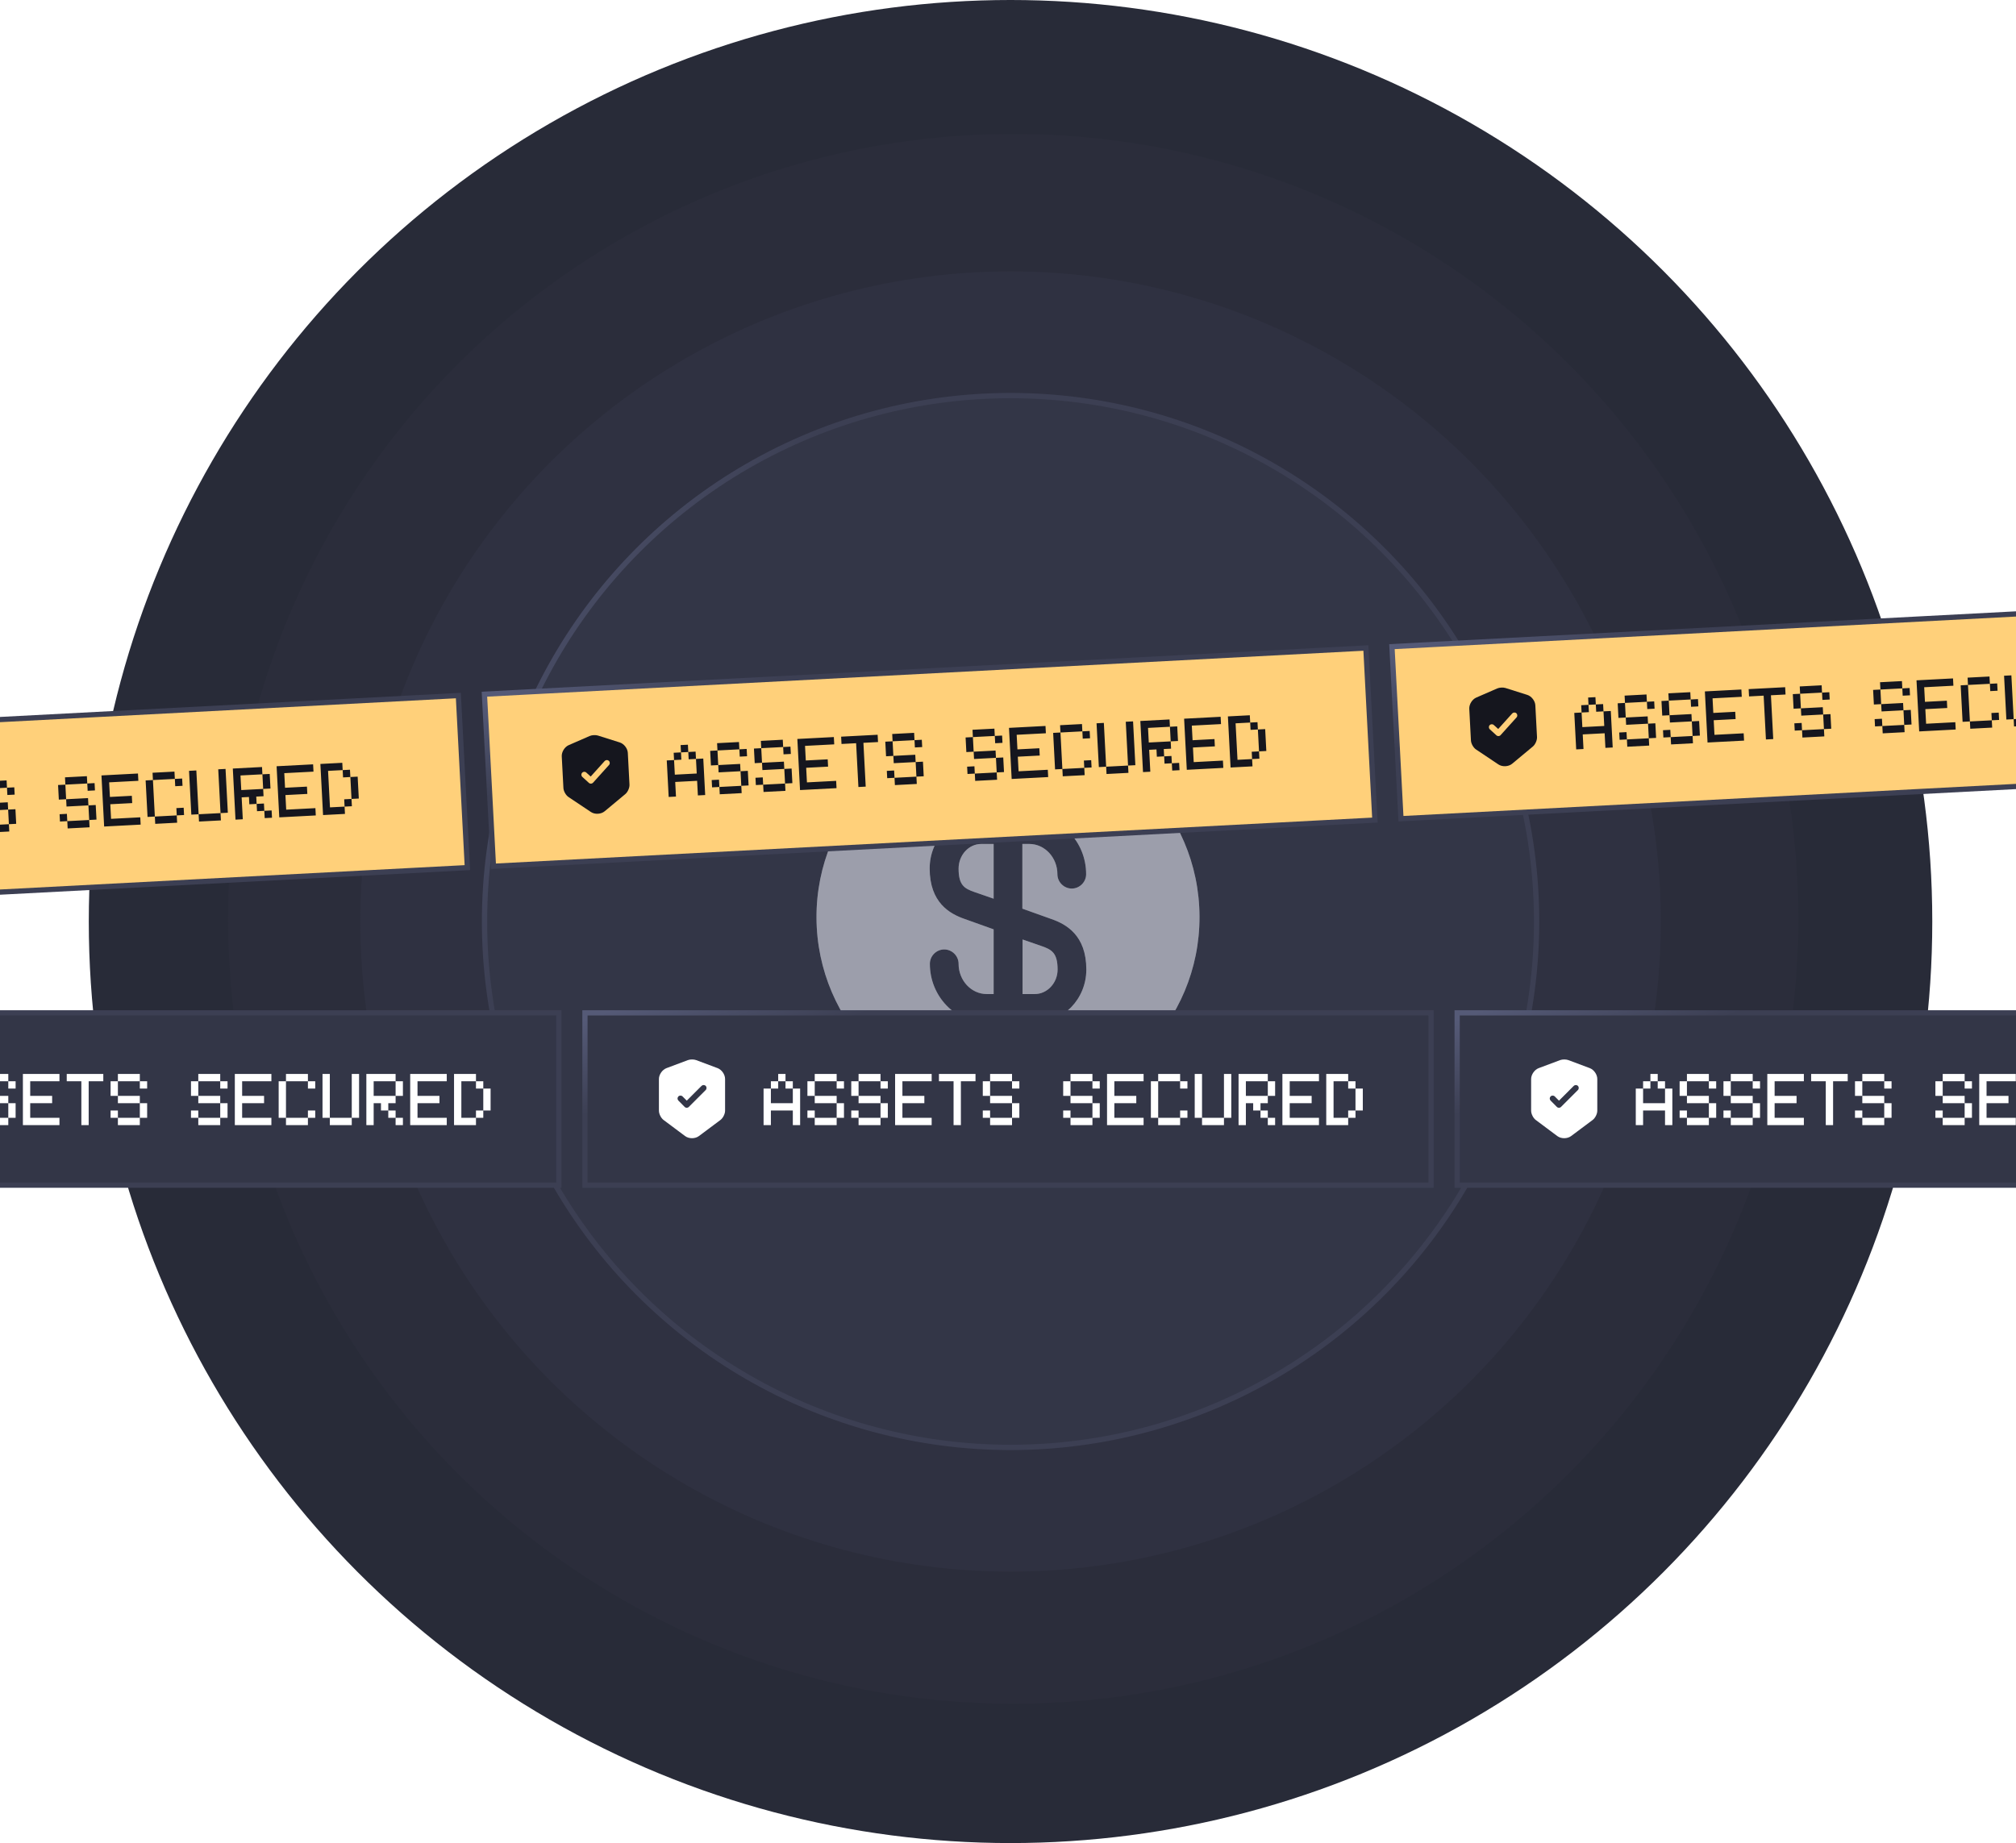 <svg width="386" height="353" viewBox="0 0 386 353" fill="none" xmlns="http://www.w3.org/2000/svg">
<circle cx="193.485" cy="176.485" r="176.485" fill="#282B38"/>
<circle cx="193.998" cy="175.972" r="150.32" fill="#2B2D3B"/>
<circle cx="193.492" cy="176.479" r="124.508" fill="#2F3141"/>
<circle cx="193.492" cy="176.479" r="100.72" fill="#333647" stroke="url(#paint0_linear_1969_13840)" stroke-width="1.012"/>
<g opacity="0.24" filter="url(#filter0_f_1969_13840)">
<path d="M195.75 190.373H198.133C200.517 190.373 202.497 188.247 202.497 185.68C202.497 182.49 201.36 181.867 199.49 181.207L195.787 179.923V190.373H195.75Z" fill="#DBDDE6"/>
<path d="M192.89 138.967C172.65 139.04 156.26 155.503 156.333 175.743C156.407 195.983 172.87 212.373 193.11 212.3C213.35 212.227 229.74 195.763 229.667 175.523C229.593 155.283 213.13 138.93 192.89 138.967ZM201.287 176C204.147 176.99 207.997 179.117 207.997 185.68C207.997 191.327 203.56 195.873 198.133 195.873H195.75V198C195.75 199.503 194.503 200.75 193 200.75C191.497 200.75 190.25 199.503 190.25 198V195.873H188.93C182.917 195.873 178.04 190.813 178.04 184.58C178.04 183.077 179.287 181.83 180.79 181.83C182.293 181.83 183.54 183.077 183.54 184.58C183.54 187.77 185.96 190.373 188.93 190.373H190.25V177.98L184.713 176C181.853 175.01 178.003 172.883 178.003 166.32C178.003 160.673 182.44 156.127 187.867 156.127H190.25V154C190.25 152.497 191.497 151.25 193 151.25C194.503 151.25 195.75 152.497 195.75 154V156.127H197.07C203.083 156.127 207.96 161.187 207.96 167.42C207.96 168.923 206.713 170.17 205.21 170.17C203.707 170.17 202.46 168.923 202.46 167.42C202.46 164.23 200.04 161.627 197.07 161.627H195.75V174.02L201.287 176Z" fill="#DBDDE6"/>
<path d="M183.54 166.357C183.54 169.547 184.677 170.17 186.547 170.83L190.25 172.113V161.627H187.867C185.483 161.627 183.54 163.753 183.54 166.357Z" fill="#DBDDE6"/>
</g>
<path d="M195.75 190.373H198.133C200.517 190.373 202.497 188.247 202.497 185.68C202.497 182.49 201.36 181.867 199.49 181.207L195.787 179.923V190.373H195.75Z" fill="#9C9EAB"/>
<path d="M192.89 138.967C172.65 139.04 156.26 155.503 156.333 175.743C156.407 195.983 172.87 212.373 193.11 212.3C213.35 212.227 229.74 195.763 229.667 175.523C229.593 155.283 213.13 138.93 192.89 138.967ZM201.287 176C204.147 176.99 207.997 179.117 207.997 185.68C207.997 191.327 203.56 195.873 198.133 195.873H195.75V198C195.75 199.503 194.503 200.75 193 200.75C191.497 200.75 190.25 199.503 190.25 198V195.873H188.93C182.917 195.873 178.04 190.813 178.04 184.58C178.04 183.077 179.287 181.83 180.79 181.83C182.293 181.83 183.54 183.077 183.54 184.58C183.54 187.77 185.96 190.373 188.93 190.373H190.25V177.98L184.713 176C181.853 175.01 178.003 172.883 178.003 166.32C178.003 160.673 182.44 156.127 187.867 156.127H190.25V154C190.25 152.497 191.497 151.25 193 151.25C194.503 151.25 195.75 152.497 195.75 154V156.127H197.07C203.083 156.127 207.96 161.187 207.96 167.42C207.96 168.923 206.713 170.17 205.21 170.17C203.707 170.17 202.46 168.923 202.46 167.42C202.46 164.23 200.04 161.627 197.07 161.627H195.75V174.02L201.287 176Z" fill="#9C9EAB"/>
<path d="M183.54 166.357C183.54 169.547 184.677 170.17 186.547 170.83L190.25 172.113V161.627H187.867C185.483 161.627 183.54 163.753 183.54 166.357Z" fill="#9C9EAB"/>
<rect x="-81.009" y="142.051" width="169" height="33" transform="rotate(-3 -81.009 142.051)" fill="#FFD07A"/>
<rect x="-81.009" y="142.051" width="169" height="33" transform="rotate(-3 -81.009 142.051)" stroke="url(#paint1_linear_1969_13840)"/>
<path d="M-40.139 161.439L-40.285 158.643L-44.479 158.863L-44.333 161.659L-45.731 161.732L-46.097 154.742L-44.699 154.668L-44.772 153.27L-43.374 153.197L-43.448 151.799L-42.05 151.726L-41.976 153.124L-40.578 153.051L-40.505 154.449L-39.107 154.375L-38.74 161.366L-40.139 161.439ZM-44.553 157.465L-40.358 157.245L-40.505 154.449L-41.903 154.522L-41.976 153.124L-43.374 153.197L-43.301 154.595L-44.699 154.668L-44.553 157.465ZM-37.421 159.895L-37.494 158.497L-36.096 158.423L-36.023 159.821L-31.829 159.602L-31.975 156.805L-36.17 157.025L-36.243 155.627L-37.641 155.7L-37.787 152.904L-36.389 152.831L-36.463 151.433L-32.268 151.213L-32.195 152.611L-30.797 152.538L-30.724 153.936L-32.122 154.009L-32.195 152.611L-36.389 152.831L-36.243 155.627L-32.049 155.407L-31.975 156.805L-30.577 156.732L-30.431 159.528L-31.829 159.602L-31.756 161L-35.95 161.22L-36.023 159.821L-37.421 159.895ZM-29.038 159.455L-29.111 158.057L-27.713 157.984L-27.64 159.382L-23.446 159.162L-23.592 156.366L-27.787 156.586L-27.86 155.188L-29.258 155.261L-29.404 152.465L-28.006 152.392L-28.08 150.994L-23.885 150.774L-23.812 152.172L-22.414 152.099L-22.341 153.497L-23.739 153.57L-23.812 152.172L-28.006 152.392L-27.86 155.188L-23.666 154.968L-23.592 156.366L-22.194 156.293L-22.048 159.089L-23.446 159.162L-23.372 160.56L-27.567 160.78L-27.64 159.382L-29.038 159.455ZM-13.591 160.048L-20.582 160.414L-21.095 150.628L-14.104 150.261L-14.031 151.659L-19.623 151.952L-19.477 154.749L-15.283 154.529L-15.209 155.927L-19.404 156.147L-19.257 158.943L-13.665 158.65L-13.591 160.048ZM-12.638 151.586L-12.712 150.188L-5.721 149.822L-5.648 151.22L-8.444 151.366L-8.005 159.755L-9.403 159.828L-9.842 151.44L-12.638 151.586ZM-3.889 158.137L-3.962 156.739L-2.564 156.666L-2.491 158.064L1.703 157.844L1.557 155.048L-2.637 155.268L-2.711 153.87L-4.109 153.943L-4.255 151.147L-2.857 151.074L-2.931 149.676L1.264 149.456L1.337 150.854L2.735 150.781L2.808 152.179L1.41 152.252L1.337 150.854L-2.857 151.074L-2.711 153.87L1.484 153.65L1.557 155.048L2.955 154.975L3.101 157.771L1.703 157.844L1.777 159.242L-2.418 159.462L-2.491 158.064L-3.889 158.137ZM11.484 157.332L11.411 155.934L12.809 155.86L12.883 157.258L17.077 157.039L16.93 154.242L12.736 154.462L12.663 153.064L11.265 153.137L11.118 150.341L12.516 150.268L12.443 148.87L16.637 148.65L16.71 150.048L18.108 149.975L18.182 151.373L16.784 151.446L16.71 150.048L12.516 150.268L12.663 153.064L16.857 152.844L16.93 154.242L18.328 154.169L18.475 156.965L17.077 157.039L17.15 158.437L12.956 158.656L12.883 157.258L11.484 157.332ZM26.931 157.924L19.941 158.29L19.428 148.504L26.418 148.137L26.491 149.536L20.899 149.829L21.046 152.625L25.24 152.405L25.313 153.803L21.119 154.023L21.265 156.819L26.858 156.526L26.931 157.924ZM33.916 157.558L29.722 157.778L29.649 156.38L28.25 156.453L27.884 149.463L29.282 149.389L29.209 147.991L33.403 147.771L33.477 149.17L34.874 149.096L34.948 150.494L33.55 150.568L33.477 149.17L29.282 149.389L29.649 156.38L33.843 156.16L33.77 154.762L35.168 154.689L35.241 156.087L33.843 156.16L33.916 157.558ZM42.299 157.119L38.105 157.338L38.032 155.94L36.633 156.014L36.194 147.625L37.592 147.552L38.032 155.94L42.226 155.721L41.786 147.332L43.184 147.259L43.624 155.647L42.226 155.721L42.299 157.119ZM50.609 155.281L49.211 155.355L49.138 153.956L47.739 154.03L47.666 152.632L46.268 152.705L46.488 156.899L45.09 156.972L44.577 147.186L50.169 146.893L50.242 148.291L51.641 148.218L51.787 151.014L50.389 151.087L50.462 152.485L49.064 152.558L49.138 153.956L50.536 153.883L50.609 155.281L52.007 155.208L52.08 156.606L50.682 156.679L50.609 155.281ZM46.195 151.307L50.389 151.087L50.242 148.291L46.048 148.511L46.195 151.307ZM60.463 156.167L53.473 156.533L52.96 146.746L59.95 146.38L60.024 147.778L54.431 148.071L54.578 150.867L58.772 150.648L58.845 152.046L54.651 152.266L54.798 155.062L60.39 154.769L60.463 156.167ZM66.05 155.874L61.856 156.094L61.343 146.307L65.537 146.087L65.611 147.485L67.009 147.412L67.082 148.81L68.48 148.737L68.7 152.931L67.302 153.004L67.375 154.403L65.977 154.476L66.05 155.874ZM63.181 154.622L65.977 154.476L65.904 153.078L67.302 153.004L67.082 148.81L65.684 148.884L65.611 147.485L62.814 147.632L63.181 154.622Z" fill="#15161E"/>
<rect x="92.752" y="132.945" width="169" height="33" transform="rotate(-3 92.752 132.945)" fill="#FFD07A"/>
<rect x="92.752" y="132.945" width="169" height="33" transform="rotate(-3 92.752 132.945)" stroke="url(#paint2_linear_1969_13840)"/>
<path d="M118.677 142.191L114.476 140.864C114.041 140.729 113.345 140.765 112.926 140.945L108.888 142.704C108.109 143.045 107.514 144.008 107.558 144.854L107.876 150.921C107.908 151.527 108.347 152.308 108.853 152.642L113.133 155.504C113.889 156.013 115.079 155.951 115.777 155.366L119.735 152.072C120.203 151.679 120.558 150.864 120.526 150.258L120.208 144.191C120.172 143.344 119.479 142.449 118.677 142.191ZM116.605 146.505L113.553 149.895C113.446 150.013 113.307 150.073 113.165 150.08C113.022 150.088 112.877 150.043 112.759 149.936L111.497 148.786C111.268 148.58 111.25 148.22 111.455 147.992C111.661 147.763 112.021 147.744 112.249 147.95L113.101 148.717L115.776 145.745C115.982 145.516 116.342 145.498 116.57 145.703C116.799 145.909 116.818 146.276 116.605 146.505Z" fill="#15161E"/>
<path d="M133.623 152.333L133.476 149.536L129.282 149.756L129.429 152.552L128.031 152.626L127.664 145.635L129.062 145.562L128.989 144.164L130.387 144.091L130.314 142.693L131.712 142.619L131.785 144.017L133.183 143.944L133.257 145.342L134.655 145.269L135.021 152.259L133.623 152.333ZM129.209 148.358L133.403 148.138L133.257 145.342L131.859 145.415L131.785 144.017L130.387 144.091L130.46 145.489L129.062 145.562L129.209 148.358ZM136.34 150.788L136.267 149.39L137.665 149.317L137.738 150.715L141.933 150.495L141.786 147.699L137.592 147.919L137.519 146.521L136.121 146.594L135.974 143.798L137.372 143.725L137.299 142.326L141.493 142.107L141.566 143.505L142.964 143.431L143.038 144.83L141.64 144.903L141.566 143.505L137.372 143.725L137.519 146.521L141.713 146.301L141.786 147.699L143.184 147.626L143.331 150.422L141.933 150.495L142.006 151.893L137.812 152.113L137.738 150.715L136.34 150.788ZM144.723 150.349L144.65 148.951L146.048 148.878L146.121 150.276L150.316 150.056L150.169 147.26L145.975 147.479L145.902 146.081L144.504 146.155L144.357 143.359L145.755 143.285L145.682 141.887L149.876 141.667L149.949 143.065L151.347 142.992L151.421 144.39L150.023 144.464L149.949 143.065L145.755 143.285L145.902 146.081L150.096 145.862L150.169 147.26L151.567 147.186L151.714 149.983L150.316 150.056L150.389 151.454L146.195 151.674L146.121 150.276L144.723 150.349ZM160.17 150.941L153.18 151.308L152.667 141.521L159.657 141.155L159.73 142.553L154.138 142.846L154.285 145.642L158.479 145.422L158.552 146.82L154.358 147.04L154.505 149.836L160.097 149.543L160.17 150.941ZM161.123 142.48L161.05 141.082L168.04 140.715L168.114 142.113L165.317 142.26L165.757 150.649L164.359 150.722L163.919 142.333L161.123 142.48ZM169.872 149.031L169.799 147.633L171.197 147.56L171.271 148.958L175.465 148.738L175.318 145.942L171.124 146.161L171.051 144.763L169.653 144.837L169.506 142.04L170.904 141.967L170.831 140.569L175.025 140.349L175.098 141.747L176.497 141.674L176.57 143.072L175.172 143.145L175.098 141.747L170.904 141.967L171.051 144.763L175.245 144.544L175.318 145.942L176.716 145.868L176.863 148.665L175.465 148.738L175.538 150.136L171.344 150.356L171.271 148.958L169.872 149.031ZM185.246 148.225L185.173 146.827L186.571 146.754L186.644 148.152L190.838 147.932L190.692 145.136L186.497 145.356L186.424 143.958L185.026 144.031L184.88 141.235L186.278 141.162L186.204 139.763L190.399 139.544L190.472 140.942L191.87 140.868L191.943 142.267L190.545 142.34L190.472 140.942L186.278 141.162L186.424 143.958L190.618 143.738L190.692 145.136L192.09 145.063L192.236 147.859L190.838 147.932L190.912 149.33L186.717 149.55L186.644 148.152L185.246 148.225ZM200.693 148.818L193.702 149.184L193.189 139.397L200.18 139.031L200.253 140.429L194.661 140.722L194.807 143.518L199.001 143.299L199.075 144.697L194.88 144.916L195.027 147.713L200.619 147.42L200.693 148.818ZM207.678 148.452L203.483 148.671L203.41 147.273L202.012 147.347L201.646 140.356L203.044 140.283L202.97 138.885L207.165 138.665L207.238 140.063L208.636 139.99L208.709 141.388L207.311 141.461L207.238 140.063L203.044 140.283L203.41 147.273L207.604 147.053L207.531 145.655L208.929 145.582L209.002 146.98L207.604 147.053L207.678 148.452ZM216.061 148.012L211.866 148.232L211.793 146.834L210.395 146.907L209.955 138.519L211.353 138.445L211.793 146.834L215.987 146.614L215.548 138.226L216.946 138.152L217.385 146.541L215.987 146.614L216.061 148.012ZM224.37 146.175L222.972 146.248L222.899 144.85L221.501 144.923L221.428 143.525L220.03 143.598L220.249 147.793L218.851 147.866L218.338 138.079L223.931 137.786L224.004 139.184L225.402 139.111L225.549 141.907L224.151 141.981L224.224 143.379L222.826 143.452L222.899 144.85L224.297 144.777L224.37 146.175L225.768 146.102L225.842 147.5L224.444 147.573L224.37 146.175ZM219.956 142.2L224.151 141.981L224.004 139.184L219.81 139.404L219.956 142.2ZM234.225 147.06L227.234 147.427L226.721 137.64L233.712 137.274L233.785 138.672L228.193 138.965L228.339 141.761L232.534 141.541L232.607 142.939L228.413 143.159L228.559 145.955L234.151 145.662L234.225 147.06ZM239.812 146.767L235.617 146.987L235.104 137.201L239.299 136.981L239.372 138.379L240.77 138.306L240.843 139.704L242.241 139.631L242.461 143.825L241.063 143.898L241.136 145.296L239.738 145.369L239.812 146.767ZM236.942 145.516L239.738 145.369L239.665 143.971L241.063 143.898L240.843 139.704L239.445 139.777L239.372 138.379L236.576 138.526L236.942 145.516Z" fill="#15161E"/>
<rect x="266.514" y="123.839" width="169" height="33" transform="rotate(-3 266.514 123.839)" fill="#FFD07A"/>
<rect x="266.514" y="123.839" width="169" height="33" transform="rotate(-3 266.514 123.839)" stroke="url(#paint3_linear_1969_13840)"/>
<path d="M292.438 133.084L288.238 131.757C287.803 131.623 287.106 131.659 286.688 131.839L282.649 133.597C281.871 133.939 281.276 134.901 281.32 135.747L281.638 141.814C281.67 142.421 282.109 143.201 282.614 143.535L286.895 146.398C287.65 146.906 288.841 146.844 289.539 146.259L293.497 142.965C293.964 142.573 294.32 141.758 294.288 141.151L293.97 135.084C293.933 134.238 293.24 133.343 292.438 133.084ZM290.366 137.399L287.314 140.788C287.208 140.906 287.068 140.966 286.926 140.974C286.784 140.981 286.639 140.936 286.521 140.83L285.259 139.679C285.03 139.473 285.011 139.114 285.217 138.885C285.423 138.657 285.782 138.638 286.011 138.844L286.862 139.61L289.538 136.639C289.744 136.41 290.103 136.391 290.332 136.597C290.56 136.803 290.58 137.17 290.366 137.399Z" fill="#15161E"/>
<path d="M307.385 143.226L307.238 140.43L303.044 140.65L303.19 143.446L301.792 143.519L301.426 136.529L302.824 136.456L302.751 135.057L304.149 134.984L304.075 133.586L305.474 133.513L305.547 134.911L306.945 134.838L307.018 136.236L308.416 136.162L308.783 143.153L307.385 143.226ZM302.97 139.252L307.165 139.032L307.018 136.236L305.62 136.309L305.547 134.911L304.149 134.984L304.222 136.382L302.824 136.456L302.97 139.252ZM310.102 141.682L310.029 140.284L311.427 140.21L311.5 141.609L315.694 141.389L315.548 138.593L311.354 138.812L311.28 137.414L309.882 137.488L309.736 134.691L311.134 134.618L311.06 133.22L315.255 133L315.328 134.398L316.726 134.325L316.799 135.723L315.401 135.796L315.328 134.398L311.134 134.618L311.28 137.414L315.474 137.194L315.548 138.593L316.946 138.519L317.092 141.315L315.694 141.389L315.768 142.787L311.573 143.007L311.5 141.609L310.102 141.682ZM318.485 141.242L318.412 139.844L319.81 139.771L319.883 141.169L324.077 140.949L323.931 138.153L319.737 138.373L319.663 136.975L318.265 137.048L318.119 134.252L319.517 134.179L319.443 132.781L323.638 132.561L323.711 133.959L325.109 133.886L325.182 135.284L323.784 135.357L323.711 133.959L319.517 134.179L319.663 136.975L323.858 136.755L323.931 138.153L325.329 138.08L325.475 140.876L324.077 140.949L324.151 142.347L319.956 142.567L319.883 141.169L318.485 141.242ZM333.932 141.835L326.941 142.201L326.428 132.415L333.419 132.048L333.492 133.446L327.9 133.739L328.046 136.536L332.241 136.316L332.314 137.714L328.12 137.934L328.266 140.73L333.858 140.437L333.932 141.835ZM334.885 133.373L334.811 131.975L341.802 131.609L341.875 133.007L339.079 133.154L339.519 141.542L338.12 141.615L337.681 133.227L334.885 133.373ZM343.634 139.924L343.561 138.526L344.959 138.453L345.032 139.851L349.226 139.631L349.08 136.835L344.886 137.055L344.812 135.657L343.414 135.73L343.268 132.934L344.666 132.861L344.593 131.463L348.787 131.243L348.86 132.641L350.258 132.568L350.331 133.966L348.933 134.039L348.86 132.641L344.666 132.861L344.812 135.657L349.007 135.437L349.08 136.835L350.478 136.762L350.624 139.558L349.226 139.631L349.3 141.029L345.105 141.249L345.032 139.851L343.634 139.924ZM359.008 139.119L358.934 137.721L360.332 137.647L360.406 139.045L364.6 138.826L364.453 136.029L360.259 136.249L360.186 134.851L358.788 134.924L358.641 132.128L360.039 132.055L359.966 130.657L364.16 130.437L364.233 131.835L365.632 131.762L365.705 133.16L364.307 133.233L364.233 131.835L360.039 132.055L360.186 134.851L364.38 134.631L364.453 136.029L365.851 135.956L365.998 138.752L364.6 138.826L364.673 140.224L360.479 140.444L360.406 139.045L359.008 139.119ZM374.454 139.711L367.464 140.077L366.951 130.291L373.941 129.925L374.015 131.323L368.422 131.616L368.569 134.412L372.763 134.192L372.836 135.59L368.642 135.81L368.789 138.606L374.381 138.313L374.454 139.711ZM381.439 139.345L377.245 139.565L377.172 138.167L375.774 138.24L375.407 131.25L376.805 131.176L376.732 129.778L380.926 129.559L381 130.957L382.398 130.883L382.471 132.281L381.073 132.355L381 130.957L376.805 131.176L377.172 138.167L381.366 137.947L381.293 136.549L382.691 136.476L382.764 137.874L381.366 137.947L381.439 139.345ZM389.822 138.906L385.628 139.126L385.555 137.727L384.157 137.801L383.717 129.412L385.115 129.339L385.555 137.727L389.749 137.508L389.309 129.119L390.707 129.046L391.147 137.434L389.749 137.508L389.822 138.906ZM398.132 137.068L396.734 137.142L396.661 135.744L395.263 135.817L395.189 134.419L393.791 134.492L394.011 138.686L392.613 138.759L392.1 128.973L397.692 128.68L397.766 130.078L399.164 130.005L399.31 132.801L397.912 132.874L397.985 134.272L396.587 134.345L396.661 135.744L398.059 135.67L398.132 137.068L399.53 136.995L399.603 138.393L398.205 138.466L398.132 137.068ZM393.718 133.094L397.912 132.874L397.766 130.078L393.571 130.298L393.718 133.094ZM407.986 137.954L400.996 138.32L400.483 128.534L407.473 128.167L407.547 129.565L401.954 129.858L402.101 132.655L406.295 132.435L406.368 133.833L402.174 134.053L402.321 136.849L407.913 136.556L407.986 137.954ZM413.573 137.661L409.379 137.881L408.866 128.094L413.06 127.874L413.134 129.273L414.532 129.199L414.605 130.597L416.003 130.524L416.223 134.718L414.825 134.792L414.898 136.19L413.5 136.263L413.573 137.661ZM410.704 136.409L413.5 136.263L413.427 134.865L414.825 134.792L414.605 130.597L413.207 130.671L413.134 129.273L410.337 129.419L410.704 136.409Z" fill="#15161E"/>
<rect x="-55" y="193.975" width="162" height="33" fill="#333647"/>
<rect x="-55" y="193.975" width="162" height="33" stroke="url(#paint4_linear_1969_13840)"/>
<path d="M-15.2 215.475V212.675H-19.4V215.475H-20.8V208.475H-19.4V207.075H-18V205.675H-16.6V207.075H-15.2V208.475H-13.8V215.475H-15.2ZM-19.4 211.275H-15.2V208.475H-16.6V207.075H-18V208.475H-19.4V211.275ZM-12.405 214.075V212.675H-11.005V214.075H-6.805V211.275H-11.005V209.875H-12.405V207.075H-11.005V205.675H-6.805V207.075H-5.405V208.475H-6.805V207.075H-11.005V209.875H-6.805V211.275H-5.405V214.075H-6.805V215.475H-11.005V214.075H-12.405ZM-4.011 214.075V212.675H-2.611V214.075H1.589V211.275H-2.611V209.875H-4.011V207.075H-2.611V205.675H1.589V207.075H2.989V208.475H1.589V207.075H-2.611V209.875H1.589V211.275H2.989V214.075H1.589V215.475H-2.611V214.075H-4.011ZM11.384 215.475H4.384V205.675H11.384V207.075H5.784V209.875H9.984V211.275H5.784V214.075H11.384V215.475ZM12.778 207.075V205.675H19.778V207.075H16.978V215.475H15.578V207.075H12.778ZM21.173 214.075V212.675H22.573V214.075H26.773V211.275H22.573V209.875H21.173V207.075H22.573V205.675H26.773V207.075H28.173V208.475H26.773V207.075H22.573V209.875H26.773V211.275H28.173V214.075H26.773V215.475H22.573V214.075H21.173ZM36.567 214.075V212.675H37.967V214.075H42.167V211.275H37.967V209.875H36.567V207.075H37.967V205.675H42.167V207.075H43.567V208.475H42.167V207.075H37.967V209.875H42.167V211.275H43.567V214.075H42.167V215.475H37.967V214.075H36.567ZM51.962 215.475H44.962V205.675H51.962V207.075H46.362V209.875H50.562V211.275H46.362V214.075H51.962V215.475ZM58.956 215.475H54.756V214.075H53.356V207.075H54.756V205.675H58.956V207.075H60.356V208.475H58.956V207.075H54.756V214.075H58.956V212.675H60.356V214.075H58.956V215.475ZM67.351 215.475H63.151V214.075H61.751V205.675H63.151V214.075H67.351V205.675H68.751V214.075H67.351V215.475ZM75.745 214.075H74.345V212.675H72.945V211.275H71.545V215.475H70.145V205.675H75.745V207.075H77.145V209.875H75.745V211.275H74.345V212.675H75.745V214.075H77.145V215.475H75.745V214.075ZM71.545 209.875H75.745V207.075H71.545V209.875ZM85.54 215.475H78.54V205.675H85.54V207.075H79.94V209.875H84.14V211.275H79.94V214.075H85.54V215.475ZM91.134 215.475H86.934V205.675H91.134V207.075H92.534V208.475H93.934V212.675H92.534V214.075H91.134V215.475ZM88.334 214.075H91.134V212.675H92.534V208.475H91.134V207.075H88.334V214.075Z" fill="white"/>
<rect x="112" y="193.975" width="162" height="33" fill="#333647"/>
<rect x="112" y="193.975" width="162" height="33" stroke="url(#paint5_linear_1969_13840)"/>
<path d="M137.405 204.565L133.28 203.02C132.852 202.862 132.155 202.862 131.727 203.02L127.602 204.565C126.807 204.865 126.162 205.795 126.162 206.642V212.717C126.162 213.325 126.56 214.127 127.047 214.487L131.172 217.57C131.9 218.117 133.092 218.117 133.82 217.57L137.945 214.487C138.432 214.12 138.83 213.325 138.83 212.717V206.642C138.837 205.795 138.192 204.865 137.405 204.565ZM135.11 208.765L131.885 211.99C131.772 212.102 131.63 212.155 131.487 212.155C131.345 212.155 131.202 212.102 131.09 211.99L129.89 210.775C129.672 210.557 129.672 210.197 129.89 209.98C130.107 209.762 130.467 209.762 130.685 209.98L131.495 210.79L134.322 207.962C134.54 207.745 134.9 207.745 135.117 207.962C135.335 208.18 135.335 208.547 135.11 208.765Z" fill="white"/>
<path d="M151.8 215.475V212.675H147.6V215.475H146.2V208.475H147.6V207.075H149V205.675H150.4V207.075H151.8V208.475H153.2V215.475H151.8ZM147.6 211.275H151.8V208.475H150.4V207.075H149V208.475H147.6V211.275ZM154.595 214.075V212.675H155.995V214.075H160.195V211.275H155.995V209.875H154.595V207.075H155.995V205.675H160.195V207.075H161.595V208.475H160.195V207.075H155.995V209.875H160.195V211.275H161.595V214.075H160.195V215.475H155.995V214.075H154.595ZM162.989 214.075V212.675H164.389V214.075H168.589V211.275H164.389V209.875H162.989V207.075H164.389V205.675H168.589V207.075H169.989V208.475H168.589V207.075H164.389V209.875H168.589V211.275H169.989V214.075H168.589V215.475H164.389V214.075H162.989ZM178.384 215.475H171.384V205.675H178.384V207.075H172.784V209.875H176.984V211.275H172.784V214.075H178.384V215.475ZM179.778 207.075V205.675H186.778V207.075H183.978V215.475H182.578V207.075H179.778ZM188.173 214.075V212.675H189.573V214.075H193.773V211.275H189.573V209.875H188.173V207.075H189.573V205.675H193.773V207.075H195.173V208.475H193.773V207.075H189.573V209.875H193.773V211.275H195.173V214.075H193.773V215.475H189.573V214.075H188.173ZM203.567 214.075V212.675H204.967V214.075H209.167V211.275H204.967V209.875H203.567V207.075H204.967V205.675H209.167V207.075H210.567V208.475H209.167V207.075H204.967V209.875H209.167V211.275H210.567V214.075H209.167V215.475H204.967V214.075H203.567ZM218.962 215.475H211.962V205.675H218.962V207.075H213.362V209.875H217.562V211.275H213.362V214.075H218.962V215.475ZM225.956 215.475H221.756V214.075H220.356V207.075H221.756V205.675H225.956V207.075H227.356V208.475H225.956V207.075H221.756V214.075H225.956V212.675H227.356V214.075H225.956V215.475ZM234.351 215.475H230.151V214.075H228.751V205.675H230.151V214.075H234.351V205.675H235.751V214.075H234.351V215.475ZM242.745 214.075H241.345V212.675H239.945V211.275H238.545V215.475H237.145V205.675H242.745V207.075H244.145V209.875H242.745V211.275H241.345V212.675H242.745V214.075H244.145V215.475H242.745V214.075ZM238.545 209.875H242.745V207.075H238.545V209.875ZM252.54 215.475H245.54V205.675H252.54V207.075H246.94V209.875H251.14V211.275H246.94V214.075H252.54V215.475ZM258.134 215.475H253.934V205.675H258.134V207.075H259.534V208.475H260.934V212.675H259.534V214.075H258.134V215.475ZM255.334 214.075H258.134V212.675H259.534V208.475H258.134V207.075H255.334V214.075Z" fill="white"/>
<rect x="279" y="193.975" width="162" height="33" fill="#333647"/>
<rect x="279" y="193.975" width="162" height="33" stroke="url(#paint6_linear_1969_13840)"/>
<path d="M304.405 204.565L300.28 203.02C299.852 202.862 299.155 202.862 298.727 203.02L294.602 204.565C293.807 204.865 293.162 205.795 293.162 206.642V212.717C293.162 213.325 293.56 214.127 294.047 214.487L298.172 217.57C298.9 218.117 300.092 218.117 300.82 217.57L304.945 214.487C305.432 214.12 305.83 213.325 305.83 212.717V206.642C305.837 205.795 305.192 204.865 304.405 204.565ZM302.11 208.765L298.885 211.99C298.772 212.102 298.63 212.155 298.487 212.155C298.345 212.155 298.202 212.102 298.09 211.99L296.89 210.775C296.672 210.557 296.672 210.197 296.89 209.98C297.107 209.762 297.467 209.762 297.685 209.98L298.495 210.79L301.322 207.962C301.54 207.745 301.9 207.745 302.117 207.962C302.335 208.18 302.335 208.547 302.11 208.765Z" fill="white"/>
<path d="M318.8 215.475V212.675H314.6V215.475H313.2V208.475H314.6V207.075H316V205.675H317.4V207.075H318.8V208.475H320.2V215.475H318.8ZM314.6 211.275H318.8V208.475H317.4V207.075H316V208.475H314.6V211.275ZM321.595 214.075V212.675H322.995V214.075H327.195V211.275H322.995V209.875H321.595V207.075H322.995V205.675H327.195V207.075H328.595V208.475H327.195V207.075H322.995V209.875H327.195V211.275H328.595V214.075H327.195V215.475H322.995V214.075H321.595ZM329.989 214.075V212.675H331.389V214.075H335.589V211.275H331.389V209.875H329.989V207.075H331.389V205.675H335.589V207.075H336.989V208.475H335.589V207.075H331.389V209.875H335.589V211.275H336.989V214.075H335.589V215.475H331.389V214.075H329.989ZM345.384 215.475H338.384V205.675H345.384V207.075H339.784V209.875H343.984V211.275H339.784V214.075H345.384V215.475ZM346.778 207.075V205.675H353.778V207.075H350.978V215.475H349.578V207.075H346.778ZM355.173 214.075V212.675H356.573V214.075H360.773V211.275H356.573V209.875H355.173V207.075H356.573V205.675H360.773V207.075H362.173V208.475H360.773V207.075H356.573V209.875H360.773V211.275H362.173V214.075H360.773V215.475H356.573V214.075H355.173ZM370.567 214.075V212.675H371.967V214.075H376.167V211.275H371.967V209.875H370.567V207.075H371.967V205.675H376.167V207.075H377.567V208.475H376.167V207.075H371.967V209.875H376.167V211.275H377.567V214.075H376.167V215.475H371.967V214.075H370.567ZM385.962 215.475H378.962V205.675H385.962V207.075H380.362V209.875H384.562V211.275H380.362V214.075H385.962V215.475ZM392.956 215.475H388.756V214.075H387.356V207.075H388.756V205.675H392.956V207.075H394.356V208.475H392.956V207.075H388.756V214.075H392.956V212.675H394.356V214.075H392.956V215.475ZM401.351 215.475H397.151V214.075H395.751V205.675H397.151V214.075H401.351V205.675H402.751V214.075H401.351V215.475ZM409.745 214.075H408.345V212.675H406.945V211.275H405.545V215.475H404.145V205.675H409.745V207.075H411.145V209.875H409.745V211.275H408.345V212.675H409.745V214.075H411.145V215.475H409.745V214.075ZM405.545 209.875H409.745V207.075H405.545V209.875ZM419.54 215.475H412.54V205.675H419.54V207.075H413.94V209.875H418.14V211.275H413.94V214.075H419.54V215.475ZM425.134 215.475H420.934V205.675H425.134V207.075H426.534V208.475H427.934V212.675H426.534V214.075H425.134V215.475ZM422.334 214.075H425.134V212.675H426.534V208.475H425.134V207.075H422.334V214.075Z" fill="white"/>
<defs>
<filter id="filter0_f_1969_13840" x="61" y="44" width="264" height="264" filterUnits="userSpaceOnUse" color-interpolation-filters="sRGB">
<feFlood flood-opacity="0" result="BackgroundImageFix"/>
<feBlend mode="normal" in="SourceGraphic" in2="BackgroundImageFix" result="shape"/>
<feGaussianBlur stdDeviation="44" result="effect1_foregroundBlur_1969_13840"/>
</filter>
<linearGradient id="paint0_linear_1969_13840" x1="294.718" y1="277.704" x2="56.772" y2="141.51" gradientUnits="userSpaceOnUse">
<stop offset="0.79" stop-color="#3C3F53"/>
<stop offset="0.986" stop-color="#555A77"/>
</linearGradient>
<linearGradient id="paint1_linear_1969_13840" x1="88.465" y1="175.578" x2="59.602" y2="92.975" gradientUnits="userSpaceOnUse">
<stop offset="0.79" stop-color="#3C3F53"/>
<stop offset="0.986" stop-color="#555A77"/>
</linearGradient>
<linearGradient id="paint2_linear_1969_13840" x1="262.227" y1="166.472" x2="233.363" y2="83.868" gradientUnits="userSpaceOnUse">
<stop offset="0.79" stop-color="#3C3F53"/>
<stop offset="0.986" stop-color="#555A77"/>
</linearGradient>
<linearGradient id="paint3_linear_1969_13840" x1="435.988" y1="157.365" x2="407.125" y2="74.762" gradientUnits="userSpaceOnUse">
<stop offset="0.79" stop-color="#3C3F53"/>
<stop offset="0.986" stop-color="#555A77"/>
</linearGradient>
<linearGradient id="paint4_linear_1969_13840" x1="107.5" y1="227.475" x2="77.682" y2="145.653" gradientUnits="userSpaceOnUse">
<stop offset="0.79" stop-color="#3C3F53"/>
<stop offset="0.986" stop-color="#555A77"/>
</linearGradient>
<linearGradient id="paint5_linear_1969_13840" x1="274.5" y1="227.475" x2="244.682" y2="145.653" gradientUnits="userSpaceOnUse">
<stop offset="0.79" stop-color="#3C3F53"/>
<stop offset="0.986" stop-color="#555A77"/>
</linearGradient>
<linearGradient id="paint6_linear_1969_13840" x1="441.5" y1="227.475" x2="411.682" y2="145.653" gradientUnits="userSpaceOnUse">
<stop offset="0.79" stop-color="#3C3F53"/>
<stop offset="0.986" stop-color="#555A77"/>
</linearGradient>
</defs>
</svg>

